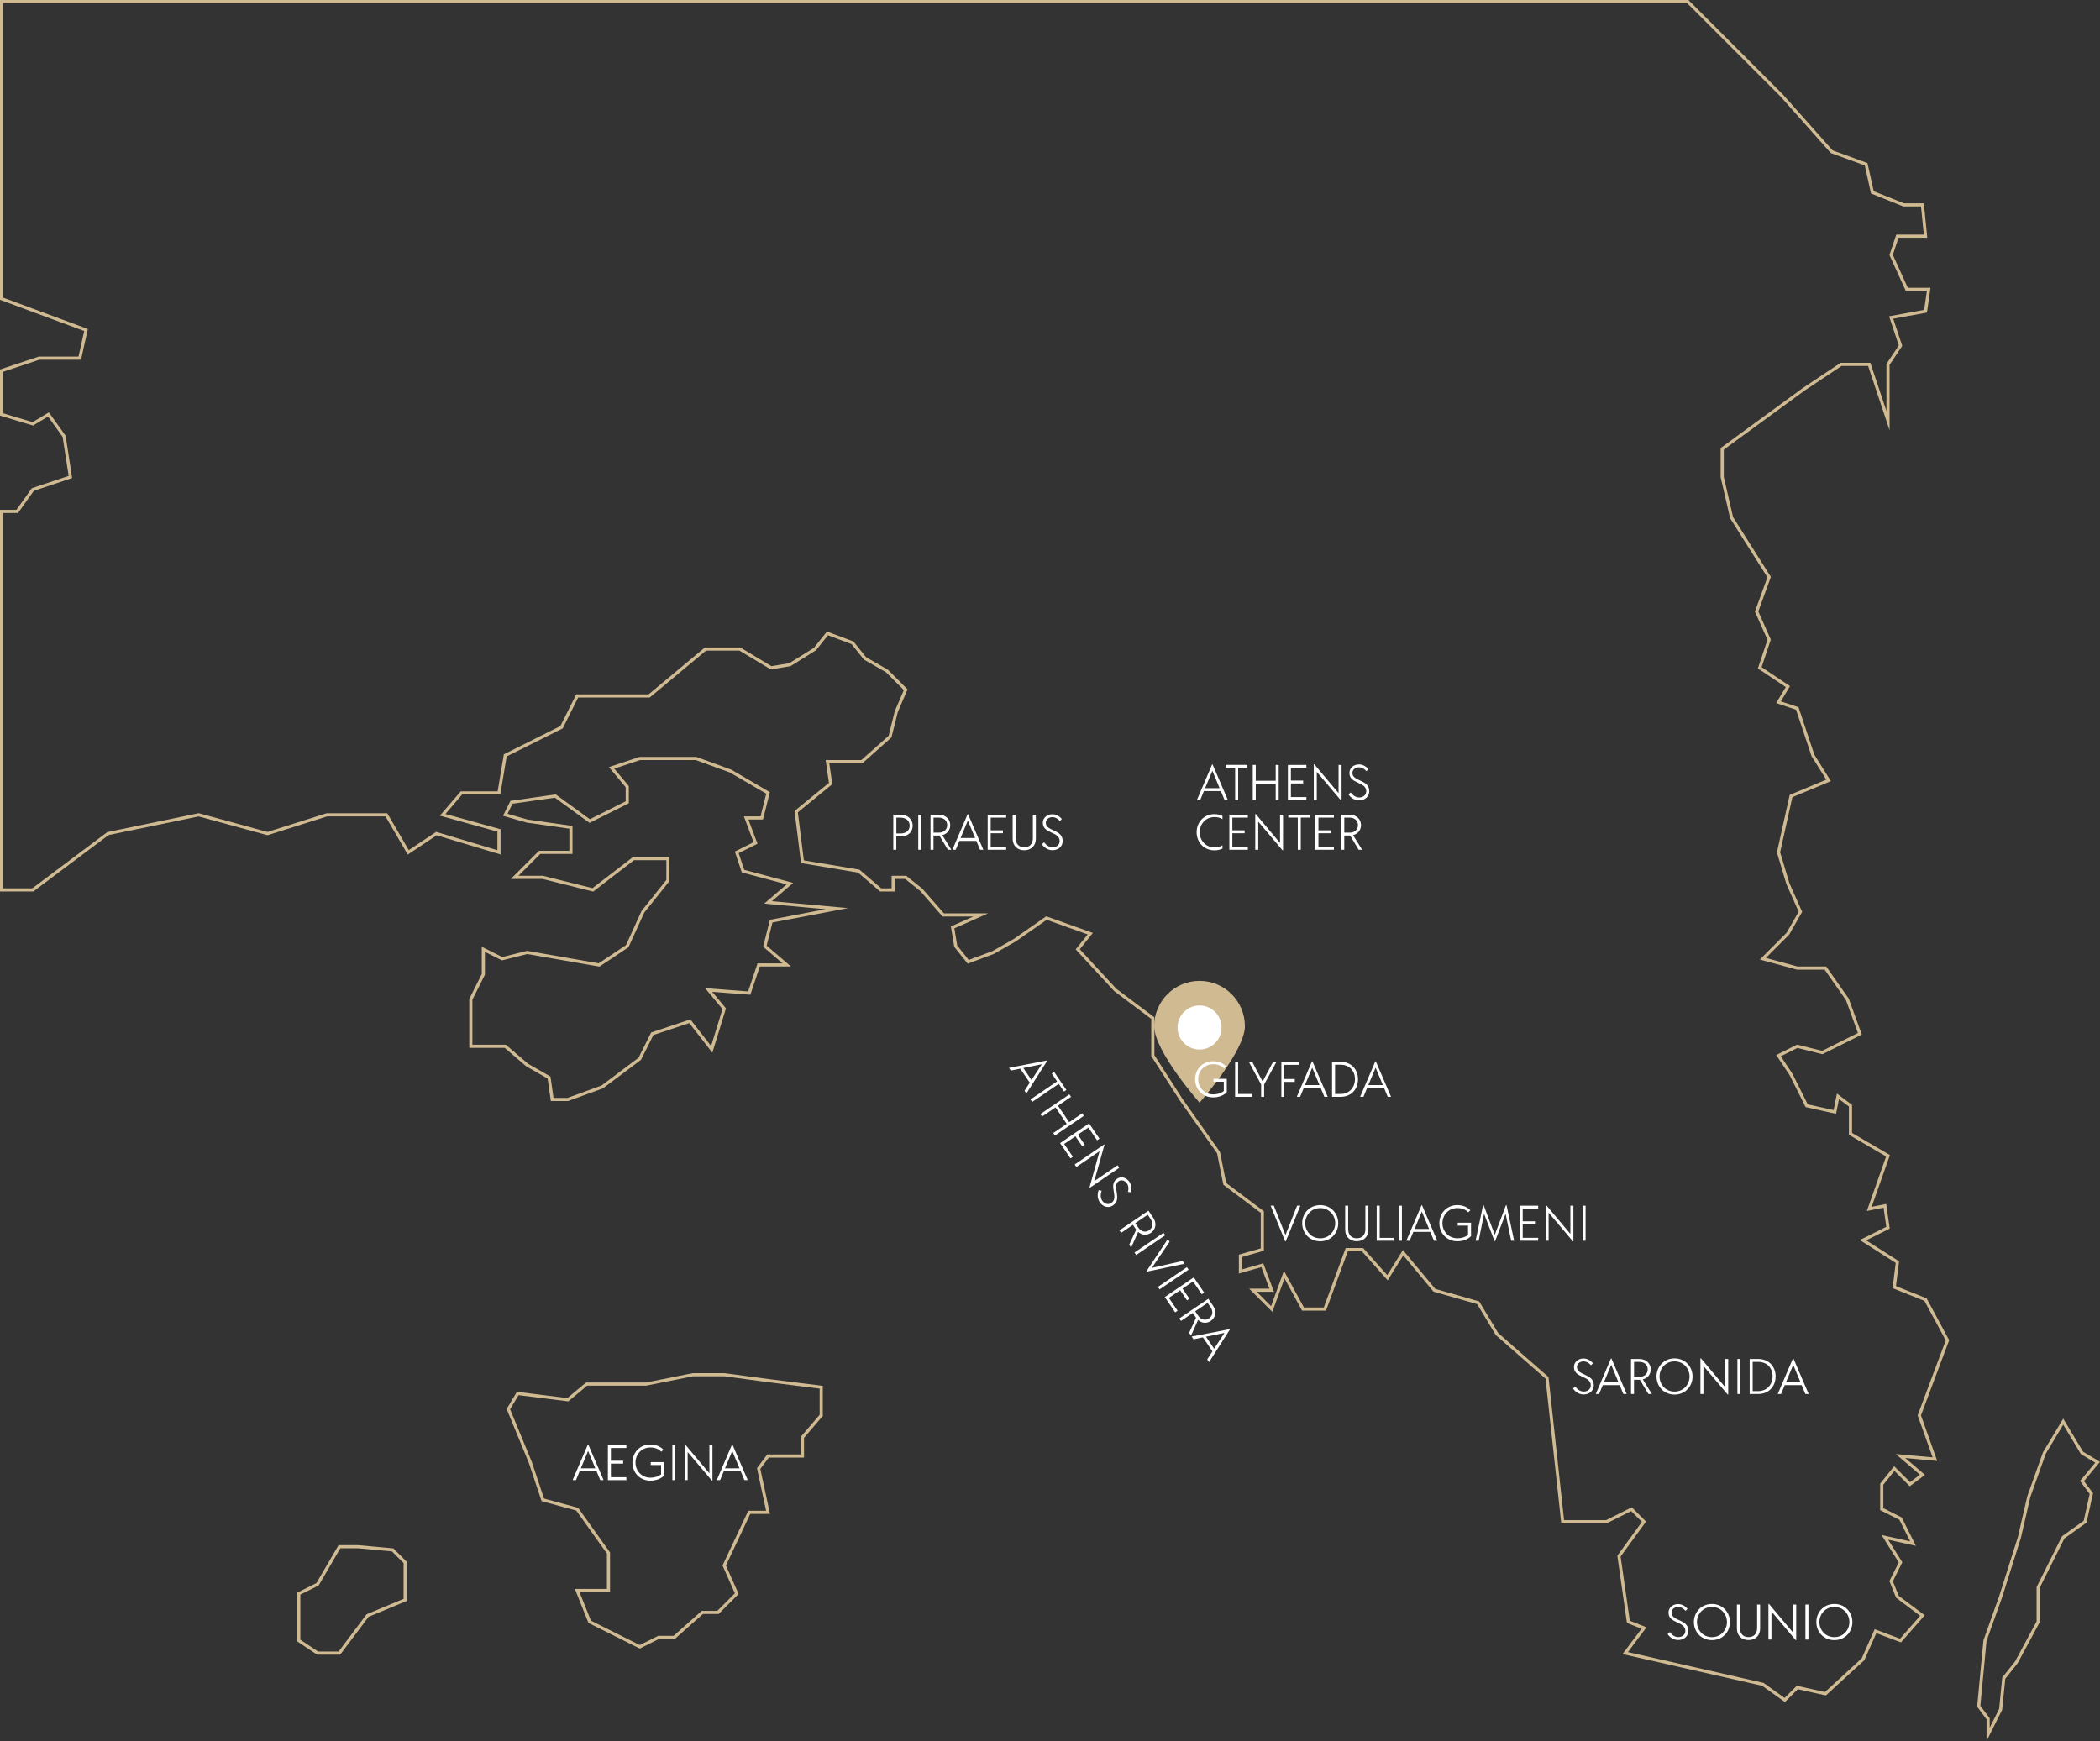 <?xml version="1.0" encoding="utf-8"?>
<!-- Generator: Adobe Illustrator 24.2.0, SVG Export Plug-In . SVG Version: 6.00 Build 0)  -->
<svg version="1.1" id="Ebene_1" xmlns="http://www.w3.org/2000/svg" xmlns:xlink="http://www.w3.org/1999/xlink" x="0px" y="0px"
	 viewBox="0 0 671.26 556.62" style="enable-background:new 0 0 671.26 556.62;" xml:space="preserve">
<rect x="0" y="0" width="671.26" height="556.62" fill="#333333" stroke="none"/>
<style type="text/css">
	.st0{fill:#D0BA92;}
	.st1{fill:#FFFFFF;}
	.st2{fill:none;stroke:#D0BA92;stroke-miterlimit:10;}
</style>
<g>
	<path class="st0" d="M397.93,328.09c0,8.01-14.5,24.44-14.5,24.44s-14.5-16.43-14.5-24.44c0-8.01,6.49-14.5,14.5-14.5
		S397.93,320.08,397.93,328.09z"/>
	<circle class="st1" cx="383.43" cy="328.5" r="7.04"/>
</g>
<polygon class="st2" points="0.5,284.5 10.5,284.5 34.5,266.5 63.5,260.5 85.5,266.5 104.5,260.5 123.5,260.5 130.5,272.5 
	139.5,266.5 159.5,272.5 159.5,265.5 141.5,260.5 147.5,253.5 159.5,253.5 161.5,241.5 179.5,232.5 184.5,222.5 207.5,222.5 
	225.5,207.5 236.5,207.5 246.5,213.5 252.5,212.5 260.5,207.5 264.5,202.5 272.5,205.5 276.5,210.5 283.5,214.5 289.5,220.5 
	286.5,227.5 284.5,235.5 275.5,243.5 264.5,243.5 265.5,250.5 254.5,259.5 256.5,275.5 274.5,278.5 281.5,284.5 285.5,284.5 
	285.5,280.5 289.5,280.5 294.5,284.5 301.5,292.5 313.5,292.5 304.5,296.5 305.5,302.5 309.5,307.5 317.5,304.5 324.5,300.5 
	334.5,293.5 348.5,298.5 344.5,303.5 356.5,316.5 368.5,325.5 368.5,337.5 377.5,351.5 389.5,368.5 391.5,378.5 403.5,387.5 
	403.5,399.5 396.5,401.5 396.5,406.5 403.5,404.5 406.5,412.5 400.5,412.5 406.5,418.5 410.5,407.5 416.5,418.5 423.5,418.5 
	430.5,399.5 435.5,399.5 443.5,408.5 448.5,400.5 458.5,412.5 472.5,416.5 478.5,426.5 494.5,440.5 499.5,486.5 513.5,486.5 
	521.5,482.5 525.5,486.5 517.5,497.5 520.5,518.5 525.5,520.5 519.5,528.5 563.5,538.5 570.5,543.5 574.5,539.5 583.5,541.5 
	595.5,530.5 599.5,521.5 607.5,524.5 614.5,516.5 606.5,510.5 604.5,505.5 607.5,499.5 602.5,491.5 611.5,493.5 607.5,485.5 
	601.5,482.5 601.5,474.5 605.5,469.5 610.5,474.5 614.5,471.5 607.5,465.5 618.5,466.5 613.5,452.5 622.5,428.5 615.5,415.5 
	605.5,411.5 606.5,403.5 595.5,396.5 603.5,392.5 602.5,385.5 597.5,386.5 603.5,369.5 591.5,362.5 591.5,353.5 587.5,350.5 
	586.5,355.5 577.5,353.5 572.5,343.5 568.5,337.5 574.5,334.5 582.5,336.5 594.5,330.5 590.5,319.5 583.5,309.5 574.5,309.5 
	563.5,306.5 571.5,298.5 575.5,291.5 571.5,282.5 568.5,272.5 572.5,254.5 584.5,249.5 579.5,241.5 574.5,226.5 568.5,224.5 
	571.5,219.5 562.5,213.5 565.5,204.5 561.5,195.5 565.5,184.5 553.5,165.5 550.5,152.5 550.5,143.5 576.5,124.5 588.5,116.5 
	597.5,116.5 603.5,134.5 603.5,116.5 607.5,110.5 604.5,101.5 615.5,99.5 616.5,92.5 609.5,92.5 604.5,81.5 606.5,75.5 615.5,75.5 
	614.5,65.5 608.5,65.5 598.5,61.5 596.5,52.5 585.5,48.5 569.5,30.5 539.5,0.5 0.5,0.5 0.5,95.5 27.5,105.5 25.5,114.5 12.5,114.5 
	0.5,118.5 0.5,132.5 10.5,135.5 15.5,132.5 20.5,139.5 22.5,152.5 10.5,156.5 5.5,163.5 0.5,163.5 "/>
<polygon class="st2" points="182.5,264.5 182.5,272.5 172.5,272.5 164.5,280.5 173.5,280.5 189.5,284.5 202.5,274.5 213.5,274.5 
	213.5,281.5 205.5,291.5 200.5,302.5 191.5,308.5 168.5,304.5 160.5,306.5 154.5,303.5 154.5,311.5 150.5,319.5 150.5,326.5 
	150.5,334.5 161.5,334.5 168.5,340.5 175.5,344.5 176.5,351.5 181.5,351.5 192.5,347.5 204.5,338.5 208.5,330.5 220.5,326.5 
	227.5,335.5 231.5,322.5 226.5,316.5 239.5,317.5 242.5,308.5 251.5,308.5 244.5,302.5 246.5,294.5 267.5,290.5 245.5,288.5 
	252.5,282.5 237.5,278.5 235.5,272.5 241.5,269.5 238.5,261.5 243.5,261.5 245.5,253.5 233.5,246.5 222.5,242.5 204.5,242.5 
	195.5,245.5 200.5,251.5 200.5,256.5 188.5,262.5 177.5,254.5 163.5,256.5 161.5,260.5 168.5,262.5 "/>
<polygon class="st2" points="162.5,450.5 165.5,445.5 181.5,447.5 187.5,442.5 206.5,442.5 221.5,439.5 231.5,439.5 246.5,441.5 
	262.5,443.5 262.5,452.5 256.5,459.5 256.5,465.5 245.5,465.5 242.5,469.5 245.5,483.5 239.5,483.5 231.5,500.5 235.5,509.5 
	229.5,515.5 224.5,515.5 215.5,523.5 210.5,523.5 204.5,526.5 188.5,518.5 184.5,508.5 194.5,508.5 194.5,496.5 184.5,482.5 
	173.5,479.5 169.5,467.5 "/>
<polygon class="st2" points="108.5,494.5 101.5,506.5 95.5,509.5 95.5,518.5 95.5,524.5 101.5,528.5 108.5,528.5 117.5,516.5 
	129.5,511.5 129.5,499.5 125.5,495.5 114.5,494.5 "/>
<polygon class="st2" points="659.5,454.5 653.5,464.5 648.5,478.5 645.5,491.5 639.5,510.5 634.5,524.5 632.5,545.5 635.5,549.5 
	635.5,554.5 639.5,546.5 640.5,536.5 644.5,531.5 651.5,518.5 651.5,507.5 659.5,491.5 666.5,486.5 668.5,477.5 665.5,473.5 
	670.5,467.5 665.5,464.5 "/>
<g>
	<path class="st1" d="M390.24,252.92h-5.41l-1.18,2.83h-1.06l4.87-11.36h0.14l4.88,11.36h-1.06L390.24,252.92z M389.85,251.99
		l-2.32-5.57l-2.32,5.57H389.85z"/>
	<path class="st1" d="M398.75,245.47h-2.98v10.28h-0.96v-10.28h-3.03v-0.93h6.96V245.47z"/>
	<path class="st1" d="M408.73,244.55v11.2h-0.96v-5.2h-6.37v5.2h-0.96v-11.2h0.96v5.06h6.37v-5.06H408.73z"/>
	<path class="st1" d="M412.63,245.47v4.07h3.92v0.93h-3.92v4.35h4.95v0.93h-5.91v-11.2h5.91v0.93H412.63z"/>
	<path class="st1" d="M428.83,244.55v11.38h-0.16l-7.76-9.16v8.98h-0.96v-11.41h0.16l7.76,9.24v-9.03H428.83z"/>
	<path class="st1" d="M431.04,254l0.7-0.66c0.67,0.94,1.65,1.62,2.72,1.62c1.31,0,2.26-0.83,2.26-1.99c0-3.14-5.41-2.27-5.38-5.86
		c0-1.58,1.34-2.71,3.03-2.72c1.34-0.02,2.37,0.75,3.04,1.5l-0.62,0.67c-0.56-0.67-1.44-1.26-2.42-1.25
		c-1.18,0.02-2.06,0.77-2.08,1.79c-0.03,2.82,5.44,2.03,5.39,5.88c-0.02,1.55-1.23,2.9-3.27,2.9
		C432.96,255.89,431.72,255.01,431.04,254z"/>
</g>
<g>
	<path class="st1" d="M382.5,266.07c0-3.11,2.24-5.78,5.7-5.78c1.06,0,1.87,0.22,2.56,0.56v1.04c-0.7-0.43-1.46-0.67-2.56-0.67
		c-2.8,0-4.72,2.24-4.72,4.85c0,2.61,1.92,4.85,4.72,4.85c1.1,0,1.86-0.24,2.56-0.67v1.04c-0.69,0.34-1.5,0.56-2.56,0.56
		C384.74,271.85,382.5,269.17,382.5,266.07z"/>
	<path class="st1" d="M393.92,261.39v4.07h3.92v0.93h-3.92v4.35h4.95v0.93h-5.91v-11.2h5.91v0.93H393.92z"/>
	<path class="st1" d="M410.12,260.47v11.38h-0.16l-7.76-9.16v8.98h-0.96v-11.41h0.16l7.76,9.24v-9.03H410.12z"/>
	<path class="st1" d="M418.77,261.39h-2.98v10.28h-0.96v-10.28h-3.03v-0.93h6.96V261.39z"/>
	<path class="st1" d="M421.43,261.39v4.07h3.92v0.93h-3.92v4.35h4.95v0.93h-5.91v-11.2h5.91v0.93H421.43z"/>
	<path class="st1" d="M434.29,271.67l-2.72-4.55h-0.18h-1.7v4.55h-0.96v-11.2h2.66c2.27,0,3.65,1.52,3.65,3.33
		c0,1.54-0.94,2.8-2.54,3.2l2.9,4.67H434.29z M429.7,266.2h1.73c1.55,0,2.64-0.98,2.64-2.4s-1.09-2.4-2.64-2.4h-1.73V266.2z"/>
</g>
<g>
	<path class="st1" d="M329.16,346.13l-3.04-4.47l-3.01,0.61l-0.59-0.87l12.13-2.36l0.08,0.12l-6.65,10.43l-0.59-0.87L329.16,346.13z
		 M329.71,345.29l3.3-5.05l-5.91,1.21L329.71,345.29z"/>
	<path class="st1" d="M340.1,348.98l-1.67-2.46l-8.5,5.78l-0.54-0.79l8.5-5.78l-1.7-2.5l0.77-0.52l3.91,5.76L340.1,348.98z"/>
	<path class="st1" d="M346.48,356.72l-9.27,6.3l-0.54-0.79l4.3-2.92l-3.58-5.27l-4.3,2.92l-0.54-0.79l9.27-6.3l0.54,0.79l-4.18,2.84
		l3.58,5.27l4.18-2.84L346.48,356.72z"/>
	<path class="st1" d="M347.9,360.47l-3.36,2.29l2.2,3.24l-0.77,0.52l-2.21-3.24l-3.6,2.45l2.78,4.09l-0.77,0.52l-3.32-4.88l9.27-6.3
		l3.32,4.88l-0.77,0.52L347.9,360.47z"/>
	<path class="st1" d="M357.77,373.34l-9.41,6.4l-0.09-0.13l3.21-11.57l-7.43,5.05l-0.54-0.79l9.44-6.42l0.09,0.13l-3.27,11.61
		l7.47-5.08L357.77,373.34z"/>
	<path class="st1" d="M351.19,380.48l0.94,0.21c-0.4,1.09-0.41,2.27,0.19,3.16c0.74,1.09,1.96,1.4,2.91,0.75
		c2.59-1.76-1.16-5.75,1.82-7.74c1.31-0.89,2.99-0.41,3.95,0.97c0.77,1.1,0.71,2.38,0.46,3.36l-0.91-0.14
		c0.24-0.84,0.24-1.9-0.33-2.7c-0.68-0.97-1.79-1.28-2.65-0.71c-2.35,1.56,1.38,5.64-1.83,7.76c-1.29,0.86-3.09,0.61-4.23-1.07
		C350.71,383.13,350.74,381.62,351.19,380.48z"/>
	<path class="st1" d="M360.95,397.94l2.23-4.81l-0.1-0.14l-0.95-1.4l-3.76,2.56l-0.54-0.79l9.27-6.3l1.49,2.2
		c1.28,1.88,0.79,3.87-0.7,4.89c-1.27,0.86-2.85,0.79-4.08-0.3l-2.24,5.02L360.95,397.94z M362.89,391.06l0.97,1.43
		c0.87,1.28,2.29,1.64,3.47,0.83c1.18-0.8,1.38-2.25,0.5-3.53l-0.97-1.43L362.89,391.06z"/>
	<path class="st1" d="M371.91,394.14l0.54,0.79l-9.27,6.3l-0.54-0.79L371.91,394.14z"/>
	<path class="st1" d="M378.63,404.02l-12.04,2.53l-0.11-0.16l6.8-10.24l0.58,0.85l-5.67,8.34l9.85-2.19L378.63,404.02z"/>
	<path class="st1" d="M379.39,405.13l0.54,0.79l-9.27,6.3l-0.54-0.79L379.39,405.13z"/>
	<path class="st1" d="M381.36,409.69l-3.36,2.29l2.21,3.24l-0.77,0.52l-2.21-3.24l-3.6,2.45l2.78,4.09l-0.77,0.52l-3.32-4.88
		l9.27-6.3l3.32,4.88l-0.77,0.52L381.36,409.69z"/>
	<path class="st1" d="M380.1,426.11l2.23-4.8l-0.1-0.15l-0.96-1.4l-3.76,2.55l-0.54-0.79l9.27-6.3l1.49,2.2
		c1.28,1.88,0.79,3.87-0.7,4.89c-1.27,0.86-2.85,0.79-4.08-0.3l-2.24,5.02L380.1,426.11z M382.04,419.23l0.97,1.43
		c0.87,1.28,2.29,1.63,3.47,0.83c1.18-0.8,1.37-2.25,0.5-3.53l-0.97-1.43L382.04,419.23z"/>
	<path class="st1" d="M387.55,432.03l-3.04-4.47l-3.01,0.61l-0.59-0.87l12.13-2.36l0.08,0.12l-6.65,10.43l-0.59-0.87L387.55,432.03z
		 M388.1,431.19l3.3-5.05l-5.91,1.21L388.1,431.19z"/>
</g>
<g>
	<path class="st1" d="M392.14,344.92v4.27c-0.99,1.04-2.56,1.65-4.37,1.65c-3.47,0-5.75-2.67-5.75-5.78s2.27-5.78,5.75-5.78
		c1.73,0,3.15,0.62,4.15,1.65l-0.66,0.66c-0.86-0.88-2-1.36-3.49-1.36c-2.77,0-4.77,2.15-4.77,4.83c0,2.67,2.02,4.83,4.79,4.83
		c1.31,0,2.53-0.38,3.39-1.06v-2.99h-3.3v-0.93H392.14z"/>
	<path class="st1" d="M400.21,349.74v0.93h-5.41v-11.2h0.96v10.28H400.21z"/>
	<path class="st1" d="M404.08,346.72v3.95h-0.96v-3.95l-3.94-7.25h1.09l3.33,6.31l3.34-6.31h1.09L404.08,346.72z"/>
	<path class="st1" d="M410.54,340.43v4.53h3.33v0.93h-3.33v4.79h-0.96v-11.2h5.65v0.96H410.54z"/>
	<path class="st1" d="M422.16,347.84h-5.41l-1.18,2.83h-1.06l4.87-11.36h0.14l4.88,11.36h-1.06L422.16,347.84z M421.77,346.91
		l-2.32-5.57l-2.32,5.57H421.77z"/>
	<path class="st1" d="M434.08,345.04c0,3.09-2.06,5.63-5.62,5.63h-2.67v-11.2h2.67C432.01,339.47,434.08,341.96,434.08,345.04z
		 M433.12,345.04c0-2.58-1.67-4.64-4.61-4.64h-1.76v9.35h1.76C431.45,349.74,433.12,347.5,433.12,345.04z"/>
	<path class="st1" d="M442.41,347.84H437l-1.18,2.83h-1.06l4.87-11.36h0.14l4.88,11.36h-1.06L442.41,347.84z M442.03,346.91
		l-2.32-5.57l-2.32,5.57H442.03z"/>
</g>
<g>
	<path class="st1" d="M291.74,263.94c0,1.95-1.36,3.47-3.86,3.47h-1.38v4.26h-0.96v-11.2h2.34
		C290.38,260.47,291.74,262.16,291.74,263.94z M290.77,263.94c0-1.42-1.07-2.54-2.99-2.54h-1.26v5.07h1.26
		C289.69,266.47,290.77,265.49,290.77,263.94z"/>
	<path class="st1" d="M293.52,260.47h0.96v11.2h-0.96V260.47z"/>
	<path class="st1" d="M302.99,271.67l-2.72-4.55h-0.18h-1.7v4.55h-0.96v-11.2h2.66c2.27,0,3.65,1.52,3.65,3.33
		c0,1.54-0.94,2.8-2.54,3.2l2.9,4.67H302.99z M298.4,266.2h1.73c1.55,0,2.64-0.98,2.64-2.4s-1.09-2.4-2.64-2.4h-1.73V266.2z"/>
	<path class="st1" d="M312.08,268.84h-5.41l-1.18,2.83h-1.06l4.87-11.36h0.14l4.88,11.36h-1.06L312.08,268.84z M311.69,267.91
		l-2.32-5.57l-2.32,5.57H311.69z"/>
	<path class="st1" d="M316.67,261.39v4.07h3.92v0.93h-3.92v4.35h4.95v0.93h-5.91v-11.2h5.91v0.93H316.67z"/>
	<path class="st1" d="M323.69,268.12v-7.65h0.96v7.49c0,1.94,1.15,2.93,2.75,2.93c1.62,0,2.75-0.99,2.75-2.93v-7.49h0.96v7.65
		c0,2.23-1.46,3.71-3.71,3.71C325.15,271.83,323.69,270.34,323.69,268.12z"/>
	<path class="st1" d="M333.04,269.93l0.7-0.66c0.67,0.94,1.65,1.62,2.72,1.62c1.31,0,2.26-0.83,2.26-1.99
		c0-3.14-5.41-2.27-5.38-5.86c0-1.58,1.34-2.71,3.03-2.72c1.34-0.02,2.37,0.75,3.04,1.5l-0.62,0.67c-0.56-0.67-1.44-1.26-2.42-1.25
		c-1.18,0.02-2.06,0.77-2.08,1.79c-0.03,2.82,5.44,2.03,5.39,5.88c-0.02,1.55-1.23,2.9-3.27,2.9
		C334.96,271.82,333.72,270.93,333.04,269.93z"/>
</g>
<g>
	<path class="st1" d="M415.66,385.47l-4.67,11.38h-0.19l-4.64-11.38h1.02l3.71,9.38l3.73-9.38H415.66z"/>
	<path class="st1" d="M416.24,391.07c0-3.11,2.31-5.78,5.76-5.78s5.76,2.67,5.76,5.78c0,3.12-2.31,5.78-5.76,5.78
		S416.24,394.19,416.24,391.07z M426.8,391.07c0-2.58-1.97-4.83-4.8-4.83c-2.85,0-4.79,2.26-4.79,4.83s1.94,4.83,4.79,4.83
		C424.83,395.9,426.8,393.65,426.8,391.07z"/>
	<path class="st1" d="M429.98,393.12v-7.65h0.96v7.49c0,1.94,1.15,2.93,2.75,2.93c1.62,0,2.75-0.99,2.75-2.93v-7.49h0.96v7.65
		c0,2.23-1.46,3.71-3.71,3.71C431.44,396.83,429.98,395.34,429.98,393.12z"/>
	<path class="st1" d="M445.47,395.74v0.93h-5.41v-11.2h0.96v10.28H445.47z"/>
	<path class="st1" d="M447.16,385.47h0.96v11.2h-0.96V385.47z"/>
	<path class="st1" d="M457.18,393.84h-5.41l-1.18,2.83h-1.06l4.87-11.36h0.14l4.88,11.36h-1.06L457.18,393.84z M456.8,392.91
		l-2.32-5.57l-2.32,5.57H456.8z"/>
	<path class="st1" d="M470.21,390.92v4.27c-0.99,1.04-2.56,1.65-4.37,1.65c-3.47,0-5.75-2.67-5.75-5.78s2.27-5.78,5.75-5.78
		c1.73,0,3.15,0.62,4.15,1.65l-0.66,0.66c-0.86-0.88-2-1.36-3.49-1.36c-2.77,0-4.77,2.15-4.77,4.83c0,2.67,2.02,4.83,4.79,4.83
		c1.31,0,2.53-0.38,3.39-1.06v-2.99h-3.3v-0.93H470.21z"/>
	<path class="st1" d="M483.04,396.67l-1.78-8.61l-3.35,8.74h-0.18l-3.35-8.74l-1.73,8.61h-0.98l2.39-11.35h0.19l3.55,9.46l3.57-9.46
		h0.19l2.43,11.35H483.04z"/>
	<path class="st1" d="M486.73,386.39v4.07h3.92v0.93h-3.92v4.35h4.95v0.93h-5.91v-11.2h5.91v0.93H486.73z"/>
	<path class="st1" d="M502.93,385.47v11.38h-0.16l-7.76-9.16v8.98h-0.96v-11.41h0.16l7.76,9.24v-9.03H502.93z"/>
	<path class="st1" d="M505.87,385.47h0.96v11.2h-0.96V385.47z"/>
</g>
<g>
	<path class="st1" d="M502.81,443.93l0.7-0.66c0.67,0.94,1.65,1.62,2.72,1.62c1.31,0,2.26-0.83,2.26-1.99
		c0-3.14-5.41-2.27-5.38-5.86c0-1.58,1.34-2.71,3.03-2.72c1.34-0.02,2.37,0.75,3.04,1.5l-0.62,0.67c-0.56-0.67-1.44-1.26-2.42-1.25
		c-1.18,0.02-2.06,0.77-2.08,1.79c-0.03,2.82,5.44,2.03,5.39,5.88c-0.02,1.55-1.23,2.9-3.27,2.9
		C504.73,445.82,503.5,444.93,502.81,443.93z"/>
	<path class="st1" d="M517.73,442.84h-5.41l-1.18,2.83h-1.06l4.87-11.36h0.14l4.88,11.36h-1.06L517.73,442.84z M517.34,441.91
		l-2.32-5.57l-2.32,5.57H517.34z"/>
	<path class="st1" d="M526.91,445.67l-2.72-4.55h-0.18h-1.7v4.55h-0.96v-11.2h2.66c2.27,0,3.65,1.52,3.65,3.33
		c0,1.54-0.94,2.8-2.54,3.2l2.9,4.67H526.91z M522.32,440.2h1.73c1.55,0,2.64-0.98,2.64-2.4s-1.09-2.4-2.64-2.4h-1.73V440.2z"/>
	<path class="st1" d="M529.5,440.07c0-3.11,2.31-5.78,5.76-5.78s5.76,2.67,5.76,5.78c0,3.12-2.31,5.78-5.76,5.78
		S529.5,443.19,529.5,440.07z M540.06,440.07c0-2.58-1.97-4.83-4.8-4.83c-2.85,0-4.79,2.26-4.79,4.83s1.94,4.83,4.79,4.83
		C538.09,444.9,540.06,442.65,540.06,440.07z"/>
	<path class="st1" d="M552.42,434.47v11.38h-0.16l-7.76-9.16v8.98h-0.96v-11.41h0.16l7.76,9.24v-9.03H552.42z"/>
	<path class="st1" d="M555.36,434.47h0.96v11.2h-0.96V434.47z"/>
	<path class="st1" d="M567.57,440.04c0,3.09-2.06,5.63-5.62,5.63h-2.67v-11.2h2.67C565.5,434.47,567.57,436.96,567.57,440.04z
		 M566.61,440.04c0-2.58-1.67-4.64-4.61-4.64h-1.76v9.35H562C564.94,444.74,566.61,442.5,566.61,440.04z"/>
	<path class="st1" d="M575.9,442.84h-5.41l-1.18,2.83h-1.06l4.87-11.36h0.14l4.88,11.36h-1.06L575.9,442.84z M575.52,441.91
		l-2.32-5.57l-2.32,5.57H575.52z"/>
</g>
<g>
	<path class="st1" d="M533.04,522.44l0.7-0.66c0.67,0.94,1.65,1.62,2.72,1.62c1.31,0,2.26-0.83,2.26-1.99
		c0-3.14-5.41-2.27-5.38-5.86c0-1.58,1.34-2.71,3.03-2.72c1.34-0.02,2.37,0.75,3.04,1.5l-0.62,0.67c-0.56-0.67-1.44-1.26-2.42-1.25
		c-1.18,0.02-2.06,0.77-2.08,1.79c-0.03,2.82,5.44,2.03,5.39,5.88c-0.02,1.55-1.23,2.9-3.27,2.9
		C534.96,524.33,533.72,523.45,533.04,522.44z"/>
	<path class="st1" d="M541.45,518.58c0-3.11,2.31-5.78,5.76-5.78s5.76,2.67,5.76,5.78c0,3.12-2.31,5.78-5.76,5.78
		S541.45,521.7,541.45,518.58z M552.02,518.58c0-2.58-1.97-4.83-4.8-4.83c-2.85,0-4.79,2.26-4.79,4.83s1.94,4.83,4.79,4.83
		C550.05,523.41,552.02,521.16,552.02,518.58z"/>
	<path class="st1" d="M555.2,520.63v-7.65h0.96v7.49c0,1.94,1.15,2.93,2.75,2.93c1.62,0,2.75-0.99,2.75-2.93v-7.49h0.96v7.65
		c0,2.23-1.46,3.71-3.71,3.71C556.65,524.34,555.2,522.85,555.2,520.63z"/>
	<path class="st1" d="M574.16,512.98v11.38H574l-7.76-9.16v8.98h-0.96v-11.41h0.16l7.76,9.24v-9.03H574.16z"/>
	<path class="st1" d="M577.1,512.98h0.96v11.2h-0.96V512.98z"/>
	<path class="st1" d="M580.59,518.58c0-3.11,2.31-5.78,5.76-5.78s5.76,2.67,5.76,5.78c0,3.12-2.31,5.78-5.76,5.78
		S580.59,521.7,580.59,518.58z M591.15,518.58c0-2.58-1.97-4.83-4.8-4.83c-2.85,0-4.79,2.26-4.79,4.83s1.94,4.83,4.79,4.83
		C589.18,523.41,591.15,521.16,591.15,518.58z"/>
</g>
<g>
	<path class="st1" d="M190.69,470.37h-5.41l-1.18,2.83h-1.06l4.87-11.36h0.14l4.88,11.36h-1.06L190.69,470.37z M190.3,469.44
		l-2.32-5.57l-2.32,5.57H190.3z"/>
	<path class="st1" d="M195.27,462.93v4.07h3.92v0.93h-3.92v4.35h4.95v0.93h-5.91V462h5.91v0.93H195.27z"/>
	<path class="st1" d="M212.27,467.46v4.27c-0.99,1.04-2.56,1.65-4.37,1.65c-3.47,0-5.75-2.67-5.75-5.78s2.27-5.78,5.75-5.78
		c1.73,0,3.15,0.62,4.15,1.65l-0.66,0.66c-0.86-0.88-2-1.36-3.49-1.36c-2.77,0-4.77,2.15-4.77,4.83c0,2.67,2.02,4.83,4.79,4.83
		c1.31,0,2.53-0.38,3.39-1.06v-2.99h-3.3v-0.93H212.27z"/>
	<path class="st1" d="M214.92,462h0.96v11.2h-0.96V462z"/>
	<path class="st1" d="M227.73,462v11.38h-0.16l-7.76-9.16v8.98h-0.96v-11.41H219l7.76,9.24V462H227.73z"/>
	<path class="st1" d="M236.77,470.37h-5.41l-1.18,2.83h-1.06l4.87-11.36h0.14l4.88,11.36h-1.06L236.77,470.37z M236.38,469.44
		l-2.32-5.57l-2.32,5.57H236.38z"/>
</g>
</svg>
